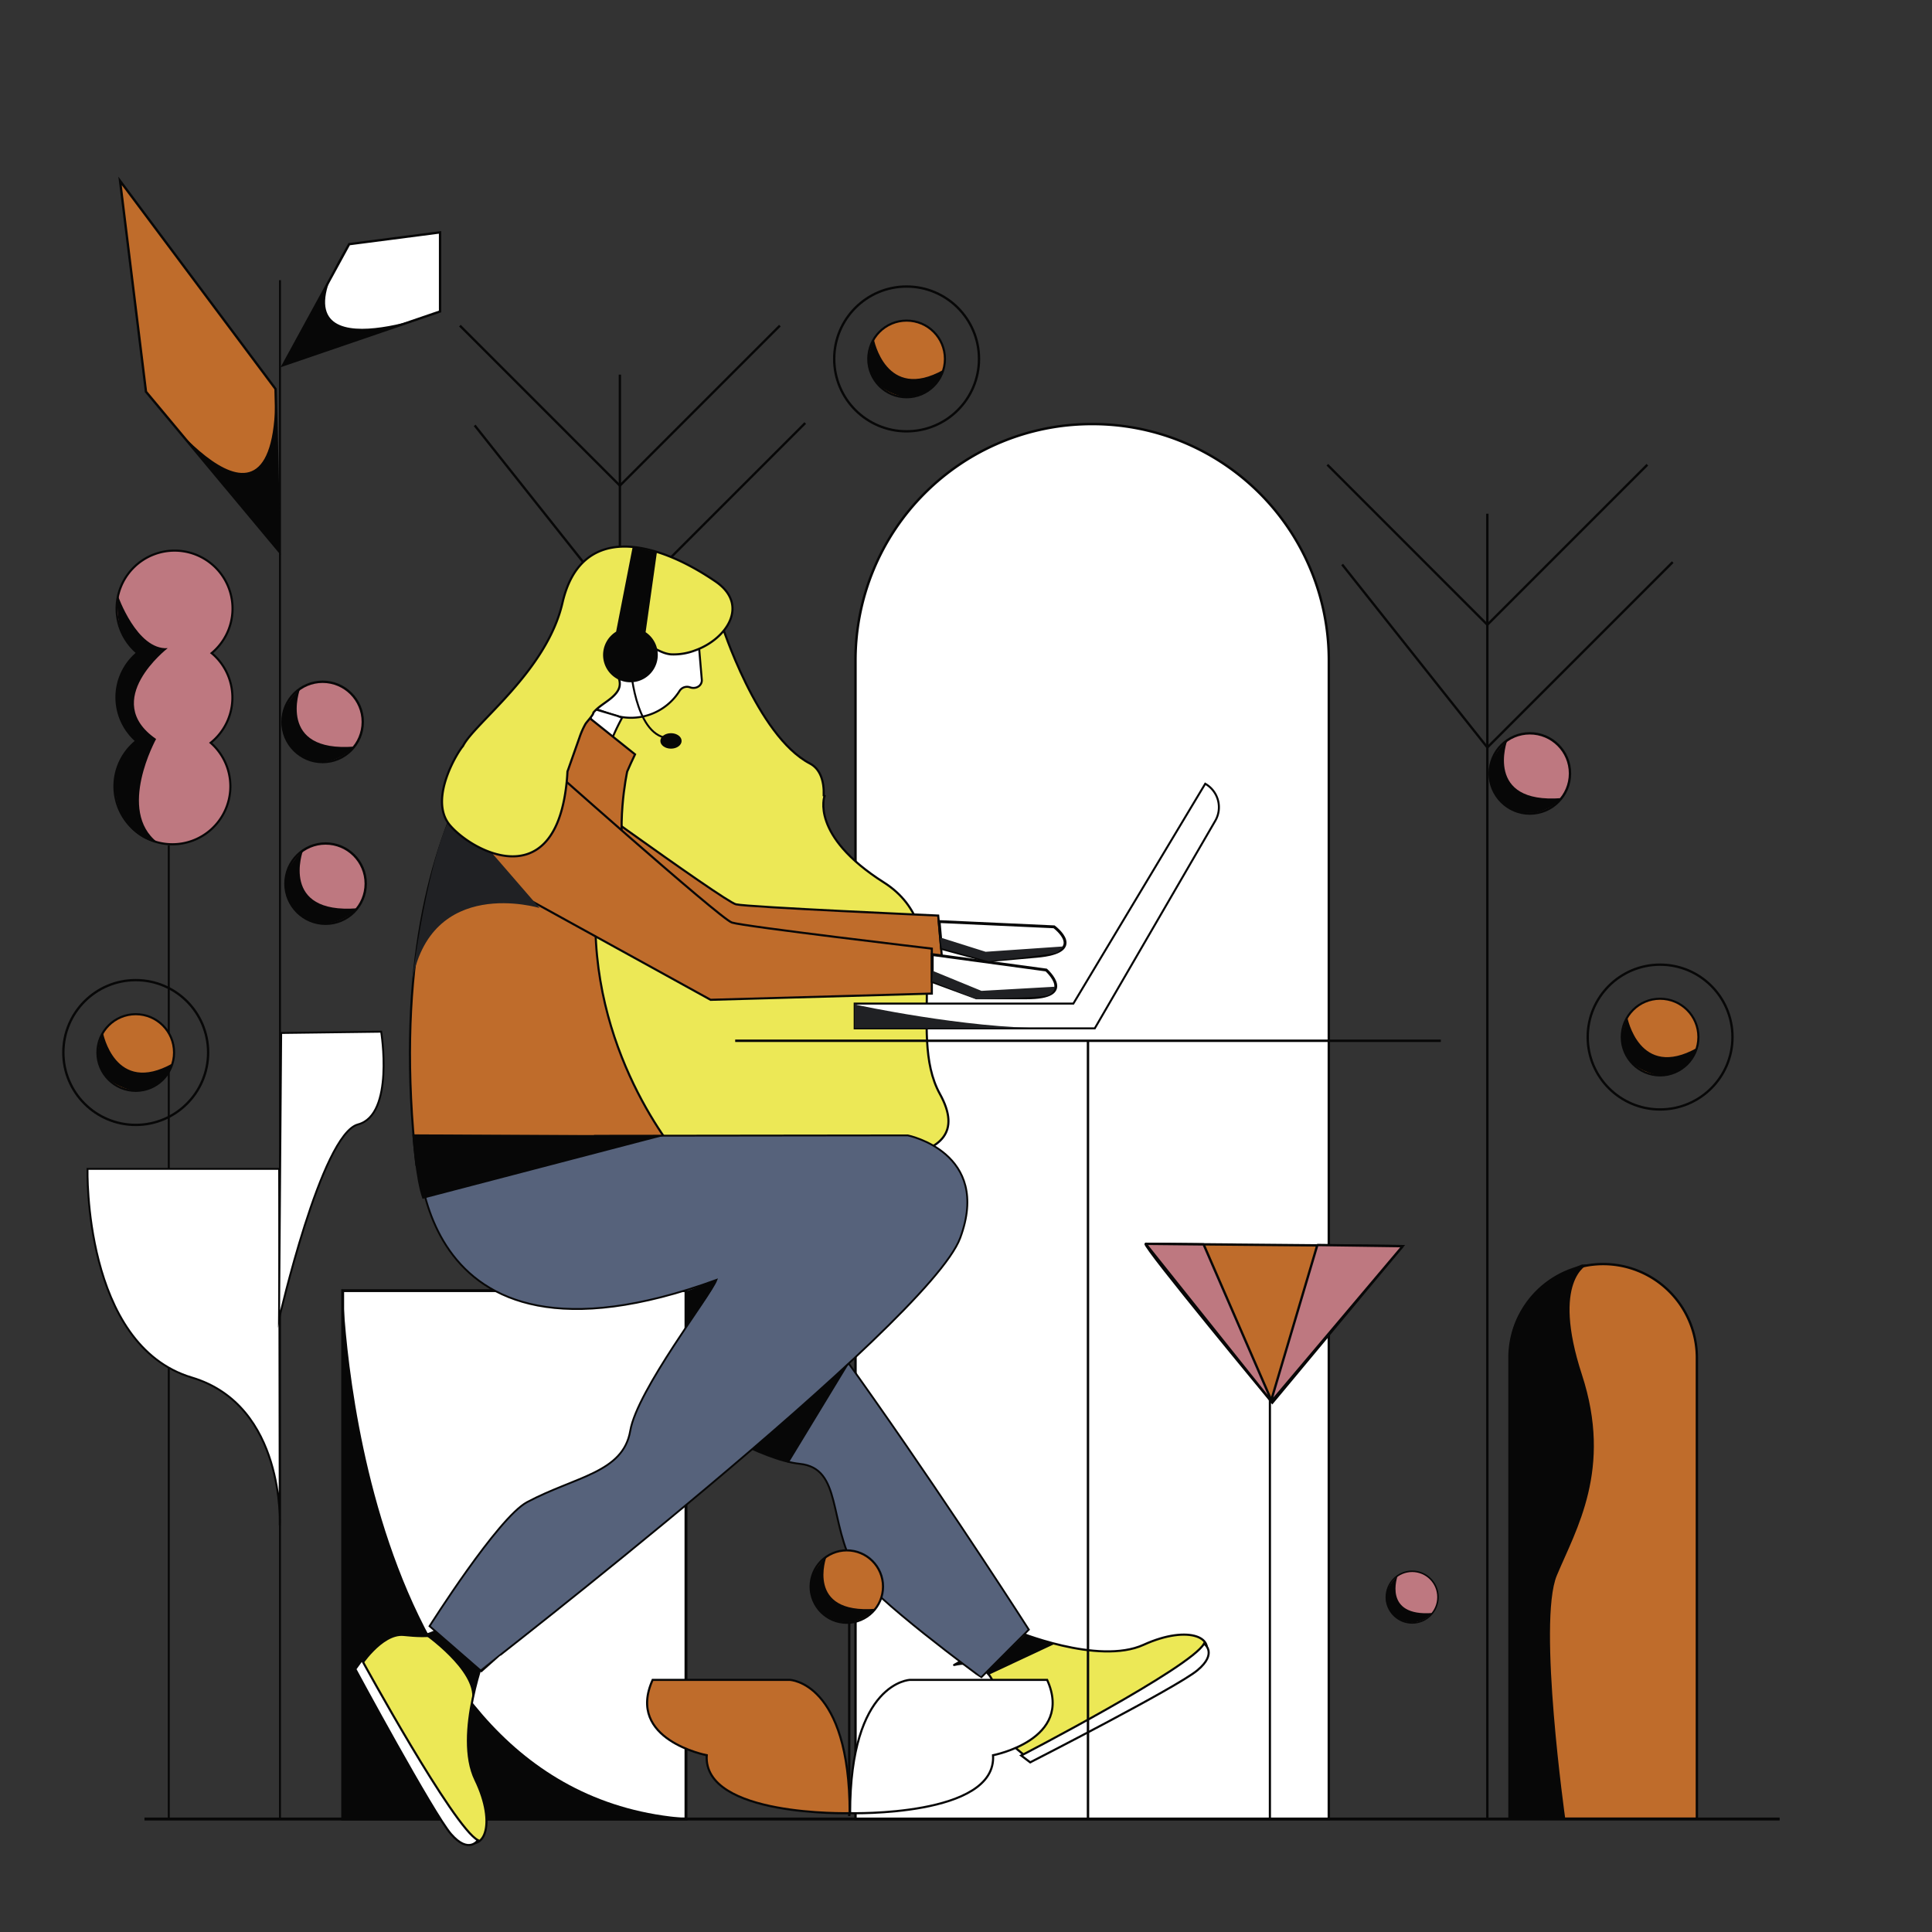 <svg id="Capa_1" data-name="Capa 1" xmlns="http://www.w3.org/2000/svg" viewBox="0 0 1000 1000"><rect x="0" y="0" width="1000" height="1000" fill="#333333" stroke="none"/><title>Mesa de trabajo 32</title><path d="M565,219.5h.51A122.25,122.25,0,0,1,687.8,341.75V941.5a0,0,0,0,1,0,0h-245a0,0,0,0,1,0,0V341.75A122.25,122.25,0,0,1,565,219.5Z" fill="#fff" stroke="#070707" stroke-miterlimit="10" stroke-width="1.26"/><line x1="320.85" y1="193.9" x2="320.85" y2="869.86" fill="none" stroke="#070707" stroke-miterlimit="10" stroke-width="1.22"/><polyline points="245.69 220.18 320.85 314.89 416.79 218.96" fill="none" stroke="#070707" stroke-miterlimit="10" stroke-width="1.22"/><polyline points="238.04 168.55 320.85 251.37 403.67 168.55" fill="none" stroke="#070707" stroke-miterlimit="10" stroke-width="1.22"/><path d="M486.5,566.25c-17.79-32.11,9.4-85.15-29-109.49S426.78,412,426.78,412l-.42-.24c.27-7.75-1.95-13.85-7.16-16.57-27.37-14.3-45.75-72.31-45.75-72.31s-20.83-17.15-42.48-9.8c-18.11,6.15-53.89,77.11-27.42,128.38-12.24,46.67-32.34,135.43-12.53,150,27.1,19.9,94.42,17.81,122.21,12.71C440.8,599.08,508.8,606.51,486.5,566.25Z" fill="#ece856" stroke="#070707" stroke-miterlimit="10" stroke-width="1.11"/><path d="M109.05,384.47a28.81,28.81,0,0,1,2.43,2.39,30,30,0,1,1-42.39-2.09c.48-.44,1-.85,1.47-1.25a1.58,1.58,0,0,1-.15-.12,29.95,29.95,0,0,1,.64-45.46c-.22-.17-.43-.35-.64-.54a30,30,0,1,1,39.14.66c.22.17.43.35.64.54a30,30,0,0,1-1.14,45.87Z" fill="#be7880" stroke="#070707" stroke-miterlimit="10" stroke-width="1.1"/><line x1="87.36" y1="437.63" x2="87.36" y2="942" fill="none" stroke="#070707" stroke-miterlimit="10" stroke-width="1.02"/><path d="M61,308.24S70.8,336.5,86.8,335.5c0,0-35,27-6,47,0,0-20.5,37.13.75,53.56,0,0-18.44-1.44-22.09-27,0,0-1.66-16.56,11.34-25.56,0,0-11.64-6.86-10.32-27.43,0,0,.32-8.57,10.32-18.57C70.8,337.5,59.09,332,61,308.24Z" fill="#070707"/><line x1="769.85" y1="265.9" x2="769.85" y2="941.86" fill="none" stroke="#070707" stroke-miterlimit="10" stroke-width="1.22"/><polyline points="694.69 292.18 769.85 386.89 865.79 290.95" fill="none" stroke="#070707" stroke-miterlimit="10" stroke-width="1.22"/><polyline points="687.04 240.55 769.85 323.37 852.67 240.55" fill="none" stroke="#070707" stroke-miterlimit="10" stroke-width="1.22"/><circle cx="791.85" cy="400.34" r="20.78" fill="#be7880" stroke="#070707" stroke-miterlimit="10" stroke-width="1.22"/><path d="M780.15,383.24s-12.14,33,28.09,29.86c0,0-12.9,15-29.81,3.1C778.43,416.2,760.09,401.88,780.15,383.24Z" fill="#070707"/><path d="M525.34,844.09s43,18,66.59,7.25,39.43-3.57,30.11,8.45-89.61,50.34-89.61,50.34-17.72-11.84-16.32-23.34-2.68-29.57-22.27-25Z" fill="#ece856" stroke="#070707" stroke-linecap="round" stroke-linejoin="round" stroke-width="1.11"/><path d="M528.57,908.66s87.92-45.49,94.63-57.91c0,0,7.3,4.88-3.45,13.81s-86.52,47.63-86.52,47.63Z" fill="#fff" stroke="#070707" stroke-miterlimit="10" stroke-width="1.1"/><path d="M340.58,591.22c43.09,19.41,191.94,252.27,191.94,252.27l-24.66,24.73S450.8,826.5,442.8,812.5c-14.12-24.72-6.81-52.56-28.86-54.83-20.08-2.07-51.88-22.35-59.78-26,0,0-111.07-47.06-134.36-140.2Z" fill="#56627b" stroke="#070707" stroke-miterlimit="10" stroke-width="0.96"/><polygon points="389.26 750.11 439.7 705.36 408.24 757.16 389.26 750.11" fill="#070707"/><polygon points="510.42 865.86 530.5 846.03 545.55 851.05 511.38 867.06 510.42 865.86" fill="#070707"/><rect x="177.37" y="668.03" width="177.69" height="273.47" fill="#fff" stroke="#070707" stroke-miterlimit="10" stroke-width="1.49"/><path d="M177.43,666.07S182.43,928.34,355,941H177.3Z" fill="#070707"/><path d="M244.31,435.57s-10.91-44.14,28.55-43.15c0,0,101.77,74.16,108.06,75.65s104.69,5.83,104.69,5.83l2.07,23.19L368.77,502Z" fill="#bf6c2b" stroke="#070707" stroke-miterlimit="10" stroke-width="1.1"/><path d="M486.09,477l59.5,2.72s17.6,13-9.08,15.27l-25.67,2.29-23.51-6.36Z" fill="#fff" stroke="#070707" stroke-miterlimit="10" stroke-width="1.48"/><path d="M364,324.48,361.8,331a3.87,3.87,0,0,0-.19,1.55l1.64,19.24c.25,3-2.84,5.05-6,4h0a4.58,4.58,0,0,0-5.41,1.67,29.72,29.72,0,0,1-34.67,12.53l-21-7.2a4.44,4.44,0,0,1-3.07-5.46l17.46-51.05a4.44,4.44,0,0,1,5.77-2.44L360.94,319A4.44,4.44,0,0,1,364,324.48Z" fill="#fff" stroke="#070707" stroke-miterlimit="10" stroke-width="1.04"/><path d="M322,371.5l-2.62-1-10.82-3.22-1.8,1.26-1.19,3,9.19,16A121.45,121.45,0,0,1,322,371.5Z" fill="#fff" stroke="#070707" stroke-miterlimit="10" stroke-width="1.04"/><path d="M308.21,481.31c9.82-6,20.06-15.59,16.42-28.76-6.49-23.54-.05-52.83,0-53.2q1.9-4.41,4.06-8.89l-47-37.58s-87.42,59.23-66.17,250H354.86S310,554.36,308.21,481.31Z" fill="#bf6c2b" stroke="#070707" stroke-miterlimit="10" stroke-width="1.1"/><path d="M74.78,941.52H921.14" fill="#fff" stroke="#070707" stroke-miterlimit="10" stroke-width="1.52"/><line x1="380.53" y1="538.7" x2="745.77" y2="538.7" fill="none" stroke="#070707" stroke-miterlimit="10" stroke-width="1.26"/><line x1="563.14" y1="538.7" x2="563.14" y2="942" fill="none" stroke="#070707" stroke-miterlimit="10" stroke-width="1.25"/><path d="M629,424.88l-62.35,107.4H442.38V519.45H555.57l68.26-113.78h0A14,14,0,0,1,629,424.88Z" fill="#fff" stroke="#070707" stroke-miterlimit="10" stroke-width="1.04"/><path d="M277.66,390.87s95,84.59,101.14,86.63S482.31,491,482.31,491v23.28L367.8,517.5l-127-70" fill="#bf6c2b" stroke="#070707" stroke-miterlimit="10" stroke-width="1.1"/><path d="M482.52,494.08l59,8s16.37,14.51-10.4,14.4H505.37l-22.85-8.42Z" fill="#fff" stroke="#070707" stroke-miterlimit="10" stroke-width="1.48"/><path d="M251.79,854.49s-17,43.38-5.72,66.73,4.47,39.34-7.77,30.3-52.36-88.44-52.36-88.44,11.42-18,23-16.85,30.92,2.74,25.9-16.73Z" fill="#ece856" stroke="#070707" stroke-miterlimit="10" stroke-width="1.11"/><path d="M187.31,859.19s47.49,86.86,60.06,93.28c0,0-4.71,7.41-13.89-3.13s-49.58-85.41-49.58-85.41Z" fill="#fff" stroke="#070707" stroke-miterlimit="10" stroke-width="1.1"/><path d="M469.86,587.67l-161.64.19.09.18-.22-.07H216.22S208.8,721.5,370.8,662.5c-3.08,8.13-41,57-44.57,78-3.71,21.85-28.3,23.63-53.43,37-15,8-50.46,64.19-50.46,64.19l26.35,22.92S480.56,685.08,497,640.77,469.86,587.67,469.86,587.67Z" fill="#56627b" stroke="#070707" stroke-miterlimit="10" stroke-width="0.96"/><path d="M343.78,587.84l-130.36-.7s1.57,23.43,5.28,33.37Z" fill="#070707"/><path d="M225.07,843.81s-3.89,1.93-5.95,1.83c0,0,27.36,18.91,25.22,33.93l4.29-15Z" fill="#070707"/><path d="M279.3,470s-56.94-17.31-66.23,39.19c0,0,8.93-71.54,22.36-89.84Z" fill="#202124"/><path d="M482.81,502.53,508,512.87l38-2.14a5.47,5.47,0,0,1-4.75,4.68c-4.45.84-35.73,1.76-35.73,1.76l-23-9.2Z" fill="#202124"/><path d="M487.78,485.59l22.38,7.05,40.17-2.76a16.7,16.7,0,0,1-3.16,3.07c-1.44.91-35.47,4.59-35.47,4.59l-24.23-6.74-.86-5.28Z" fill="#202124"/><path d="M443.51,520.14s55.61,12.05,98.54,12.05H442.4V519.31Z" fill="#202124"/><polyline points="657.3 940.97 657.3 727.07 657.3 645.02" fill="none" stroke="#070707" stroke-miterlimit="10" stroke-width="1.13"/><path d="M593,643.8,726,645l-67.45,81S591.56,645.18,593,643.8Z" fill="#bf6c2b" stroke="#070707" stroke-miterlimit="10" stroke-width="1.22"/><polygon points="622.99 644.1 658.56 725.97 592.95 643.79 622.99 644.1" fill="#be7880" stroke="#070707" stroke-linejoin="bevel" stroke-width="1.22"/><polygon points="681.86 644.41 657.64 725.97 726.01 645.02 681.86 644.41" fill="#be7880" stroke="#070707" stroke-linejoin="bevel" stroke-width="1.22"/><line x1="144.92" y1="941.51" x2="144.92" y2="145.02" fill="none" stroke="#070707" stroke-miterlimit="10"/><polygon points="62.14 93.63 142.63 201.34 144.63 285.56 75.56 202.75 62.14 93.63" fill="#bf6c2b" stroke="#070707" stroke-miterlimit="10" stroke-width="1.22"/><polygon points="146.5 189.02 180.72 126.38 227.78 120.27 227.78 161.22 146.5 189.02" fill="#fff" stroke="#070707" stroke-miterlimit="10" stroke-width="1.22"/><path d="M75.59,202.8s68.54,95.49,66.87-1.48l2.34,84.05Z" fill="#070707"/><path d="M180.59,126c.26-.41-33.92,63.06-33.92,63.06l81.22-27.71S135.69,196.7,180.59,126Z" fill="#070707"/><circle cx="166.99" cy="373.66" r="20.78" fill="#be7880" stroke="#070707" stroke-miterlimit="10" stroke-width="1.22"/><path d="M155.29,356.57s-12.14,33,28.09,29.86c0,0-12.9,15-29.81,3.09C153.57,389.52,135.22,375.2,155.29,356.57Z" fill="#070707"/><circle cx="168.52" cy="457.37" r="20.78" fill="#be7880" stroke="#070707" stroke-miterlimit="10" stroke-width="1.22"/><path d="M156.82,440.27s-12.14,33,28.09,29.86c0,0-12.9,15-29.81,3.09C155.1,473.22,136.76,458.91,156.82,440.27Z" fill="#070707"/><circle cx="730.93" cy="826.66" r="13.37" fill="#be7880" stroke="#070707" stroke-miterlimit="10" stroke-width="0.79"/><path d="M723.41,815.67s-7.82,21.21,18.07,19.21c0,0-8.3,9.66-19.18,2C722.3,836.87,710.5,827.65,723.41,815.67Z" fill="#070707"/><path d="M144.8,789.5s3-62-45.5-76.5c-56.39-16.86-54-108-54-108h99.2Z" fill="#fff" stroke="#070707" stroke-miterlimit="10"/><path d="M145.53,534.66l-1.1,148.09S166.3,587,185.3,582s12-48,12-48Z" fill="#fff" stroke="#070707" stroke-miterlimit="10"/><path d="M829.8,654.28h0a48.5,48.5,0,0,1,48.5,48.5V941.32a0,0,0,0,1,0,0h-97a0,0,0,0,1,0,0V702.78A48.5,48.5,0,0,1,829.8,654.28Z" fill="#bf6c2b" stroke="#070707" stroke-miterlimit="10" stroke-width="1.22"/><path d="M821.8,654.5s-19,8-3,57-3,80-13,104,4.4,126.09,4.4,126.09L781.3,941l.29-242.23S778.8,670.5,818.8,654.5" fill="#070707"/><circle cx="859.26" cy="536.78" r="19.84" fill="#bf6c2b" stroke="#070707" stroke-miterlimit="10" stroke-width="1.1"/><circle cx="859.26" cy="536.78" r="37.47" fill="none" stroke="#070707" stroke-miterlimit="10" stroke-width="1.22"/><path d="M842.29,526.49s6.15,32.64,36,15.94c0,0-3.77,13.9-18.85,14.33C859.42,556.76,830.76,553.09,842.29,526.49Z" fill="#070707"/><circle cx="469.26" cy="185.78" r="19.84" fill="#bf6c2b" stroke="#070707" stroke-miterlimit="10" stroke-width="1.1"/><circle cx="469.26" cy="185.78" r="37.47" fill="none" stroke="#070707" stroke-miterlimit="10" stroke-width="1.22"/><path d="M452.29,175.49s6.15,32.64,36,15.94c0,0-3.77,13.9-18.85,14.33C469.42,205.76,440.76,202.09,452.29,175.49Z" fill="#070707"/><circle cx="70.26" cy="544.78" r="19.84" fill="#bf6c2b" stroke="#070707" stroke-miterlimit="10" stroke-width="1.1"/><circle cx="70.26" cy="544.78" r="37.47" fill="none" stroke="#070707" stroke-miterlimit="10" stroke-width="1.22"/><path d="M53.29,534.49s6.15,32.64,36,15.94c0,0-3.77,13.9-18.85,14.33C70.42,564.76,41.76,561.09,53.29,534.49Z" fill="#070707"/><circle cx="438.31" cy="821.21" r="18.74" fill="#bf6c2b" stroke="#070707" stroke-miterlimit="10" stroke-width="1.1"/><path d="M427.76,805.8s-10.95,29.72,25.33,26.92c0,0-11.63,13.55-26.88,2.79C426.21,835.51,409.67,822.6,427.76,805.8Z" fill="#070707"/><line x1="439.56" y1="940" x2="439.56" y2="840" fill="none" stroke="#070707" stroke-miterlimit="10" stroke-width="1.2"/><path d="M337.8,869.5h71s31,1,31,69c0,0-76,2-74-30C365.8,908.5,323.8,900.5,337.8,869.5Z" fill="#bf6c2b" stroke="#070707" stroke-miterlimit="10" stroke-width="1.1"/><path d="M542,869.5H471s-31,1-31,69c0,0,76,2,74-30C514,908.5,556,900.5,542,869.5Z" fill="#fff" stroke="#070707" stroke-miterlimit="10" stroke-width="1.1"/><path d="M355.08,668.47v17.8S369.8,667.5,370.8,662.5Z" fill="#070707"/><path d="M326.3,344s2,36,19,38" fill="none" stroke="#070707" stroke-miterlimit="10"/><ellipse cx="347.3" cy="383.5" rx="5.5" ry="4" fill="#070707"/><path d="M370.39,301c-32.28-22.06-69.86-29.82-79.25,11-8.21,35.68-45.7,62.32-51.53,74.2-2.38,2.46-18.22,27.65-6.62,41.07,12,13.83,51.82,34.44,59.64-17.15a100.94,100.94,0,0,0,1.09-10.8c.09-.24.18-.47.26-.7q3-8.5,6-17a40.42,40.42,0,0,1,3-6.79c.73-1.28,4.17-4.72,4.17-6,3.51-4.22,9.33-6.41,12.35-10.86,4.7-6.94-5-12.83-2.42-18.79a5.89,5.89,0,0,1,1.79-2.15,17.27,17.27,0,0,1,16.36-2.91c4.26,1.49,7.51,4.17,12.07,4.57a31,31,0,0,0,12.48-2.05C376,330.87,388.11,313.12,370.39,301Z" fill="#ece856" stroke="#070707" stroke-miterlimit="10" stroke-width="1.11"/><path d="M336.3,349a14.14,14.14,0,0,1-20-20,13.64,13.64,0,0,1,2.6-2.05l8.64-44.23L340,285.91l-5.83,41.31A14.13,14.13,0,0,1,336.3,349Z" fill="#070707"/></svg>